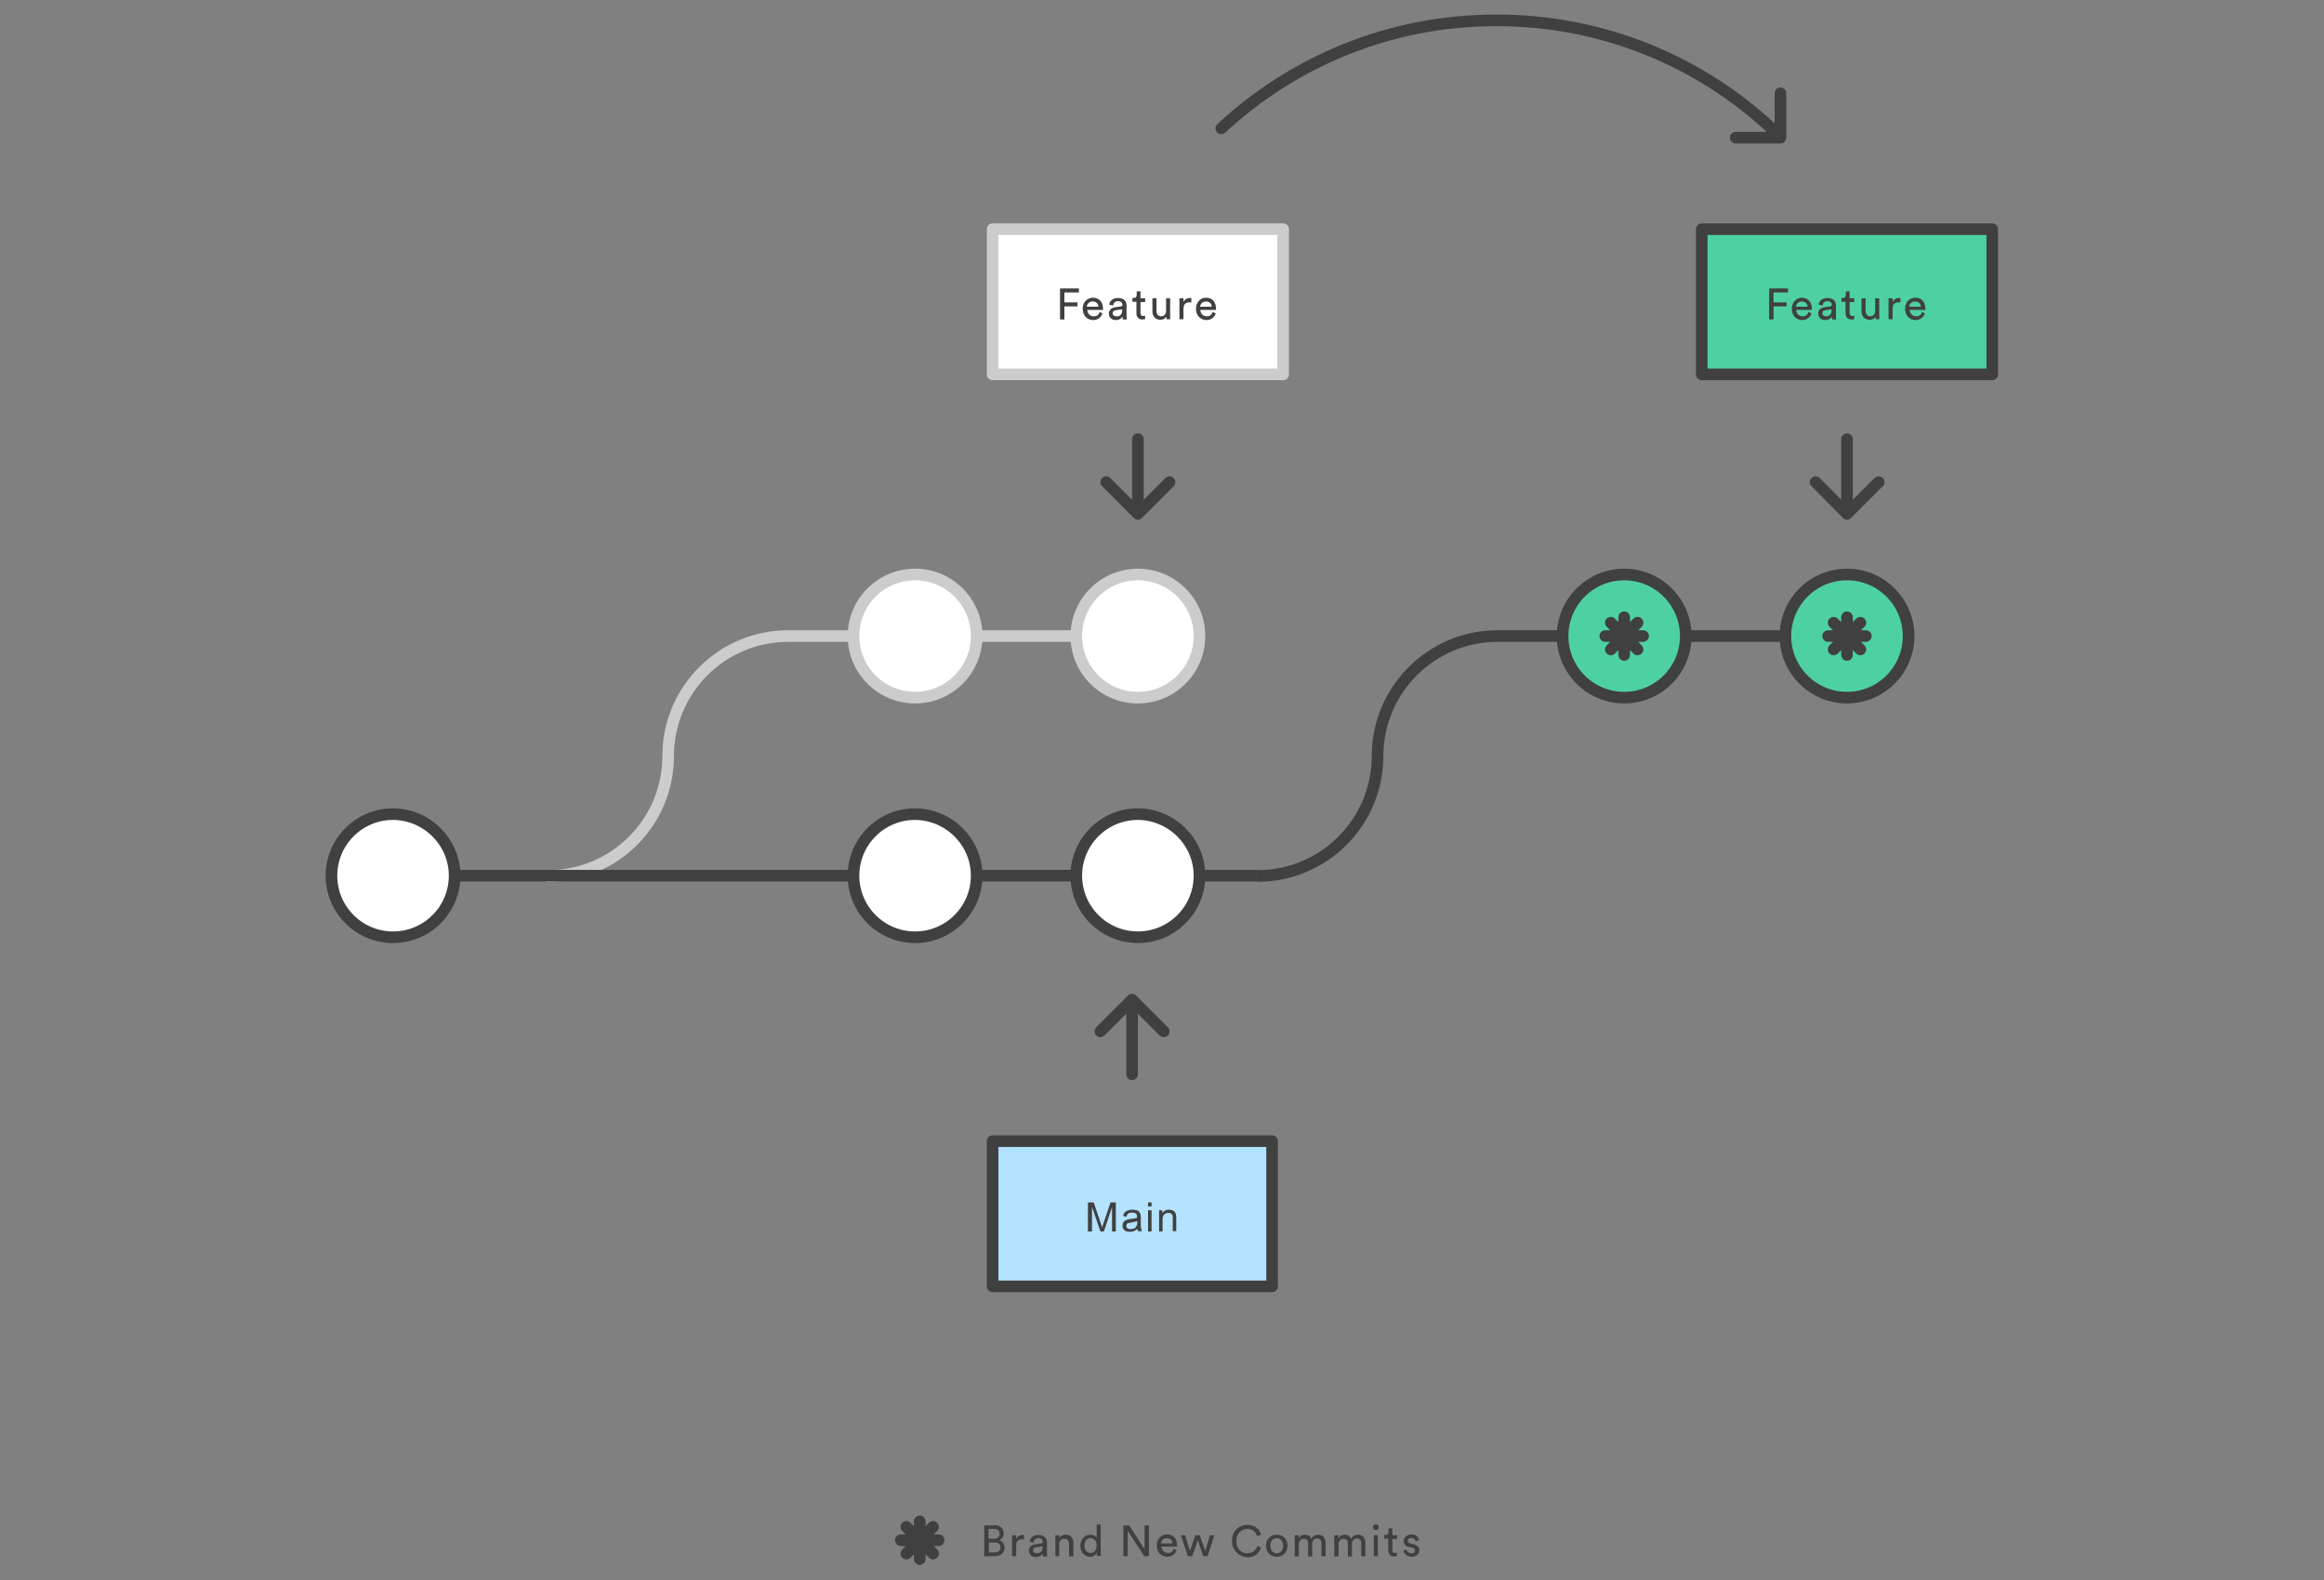 <?xml version="1.0"?>
 <!-- Generator: Adobe Illustrator 25.2.3, SVG Export Plug-In . SVG Version: 6.00 Build 0) --> <svg version="1.1" id="Lager_1" xmlns="http://www.w3.org/2000/svg" xmlns:xlink="http://www.w3.org/1999/xlink" x="0px" y="0px" viewBox="0 0 800 544" style="enable-background:new 0 0 800 544;" xml:space="preserve" width="800" height="544"><rect x="0" y="0" width="800" height="544" fill="#808080" stroke="none"/> <style type="text/css"> .st0{fill:none;stroke:#CCCCCC;stroke-width:4;stroke-linecap:round;stroke-linejoin:round;stroke-miterlimit:10;} .st1{fill:none;stroke:#404040;stroke-width:4;stroke-miterlimit:10;} .st2{fill:#4ED1A1;stroke:#404040;stroke-width:4;stroke-miterlimit:10;} .st3{fill:#FFFFFF;stroke:#404040;stroke-width:4;stroke-miterlimit:10;} .st4{fill:#FFFFFF;stroke:#CCCCCC;stroke-width:4;stroke-linecap:round;stroke-linejoin:round;stroke-miterlimit:10;} .st5{fill:#404040;} .st6{fill:none;stroke:#404040;stroke-width:4;stroke-linecap:round;stroke-linejoin:round;stroke-miterlimit:10;} .st7{fill:#4ED1A1;stroke:#404040;stroke-width:4;stroke-linecap:round;stroke-linejoin:round;stroke-miterlimit:10;} .st8{fill:#FFFFFF;stroke:#404040;stroke-width:4;stroke-linecap:round;stroke-linejoin:round;stroke-miterlimit:10;} .st9{fill:#B3E3FF;stroke:#404040;stroke-width:4;stroke-linecap:round;stroke-linejoin:round;stroke-miterlimit:10;} .st10{fill:#414141;} </style> <path class="st0" d="M315,219h55.5 M230,260.3c0,22.8-18.5,41.3-41.3,41.3 M230,260.3c0-22.8,18.5-41.3,41.3-41.3H315"></path> <path class="st1" d="M474.2,260.3c0,22.8-18.5,41.3-41.3,41.3 M474.2,260.3c0-22.8,18.5-41.3,41.3-41.3h43.7"></path> <circle class="st2" cx="559.1" cy="219" r="21.2"></circle> <path class="st1" d="M135.3,301.5h297.6"></path> <path class="st3" d="M156.5,301.5c0,11.7-9.5,21.2-21.2,21.2s-21.2-9.5-21.2-21.2s9.5-21.2,21.2-21.2 C147,280.4,156.5,289.9,156.5,301.5z M336.2,301.5c0,11.7-9.5,21.2-21.2,21.2s-21.2-9.5-21.2-21.2s9.5-21.2,21.2-21.2 C326.7,280.4,336.2,289.9,336.2,301.5z M412.9,301.5c0,11.7-9.5,21.2-21.2,21.2s-21.2-9.5-21.2-21.2s9.5-21.2,21.2-21.2 C403.4,280.4,412.9,289.9,412.9,301.5z"></path> <path class="st4" d="M412.9,219c0,11.7-9.5,21.2-21.2,21.2s-21.2-9.5-21.2-21.2s9.5-21.2,21.2-21.2S412.9,207.3,412.9,219z"></path> <circle class="st4" cx="315" cy="219" r="21.2"></circle> <path class="st2" d="M657,219c0,11.7-9.5,21.2-21.2,21.2s-21.2-9.5-21.2-21.2s9.5-21.2,21.2-21.2S657,207.3,657,219z"></path> <path class="st4" d="M341.7,78.9h100v50h-100V78.9z"></path> <path class="st5" d="M364.9,109.9V99.3h6.5v1.4h-5v3.4h4.5v1.4h-4.5v4.5h-1.5V109.9z M379.5,107.9c-0.4,1.3-1.6,2.3-3.2,2.3 c-1.9,0-3.6-1.4-3.6-3.9c0-2.3,1.6-3.8,3.5-3.8c2.2,0,3.5,1.5,3.5,3.8v0.4h-5.4c0,1.3,1,2.2,2.2,2.2s1.8-0.6,2-1.5L379.5,107.9z M378.1,105.6c0-1-0.7-1.8-2-1.8c-1.2,0-1.9,0.9-2,1.8H378.1z M383.8,105.8l2-0.3c0.4-0.1,0.6-0.3,0.6-0.5c0-0.7-0.5-1.3-1.6-1.3 c-1,0-1.5,0.6-1.6,1.5l-1.4-0.3c0.2-1.4,1.4-2.3,3-2.3c2.2,0,3,1.2,3,2.6v3.6c0,0.6,0.1,1,0.1,1.2h-1.4c0-0.2-0.1-0.5-0.1-1 c-0.3,0.5-1,1.2-2.3,1.2c-1.5,0-2.4-1-2.4-2.2C381.7,106.7,382.6,106,383.8,105.8L383.8,105.8z M386.3,106.8v-0.3l-2.2,0.3 c-0.6,0.1-1.1,0.4-1.1,1.1c0,0.5,0.5,1,1.2,1C385.4,109,386.3,108.4,386.3,106.8z M392.6,102.7h1.6v1.3h-1.6v3.8c0,0.7,0.3,1,1,1 c0.2,0,0.4,0,0.6-0.1v1.2c-0.1,0-0.5,0.1-1,0.1c-1.2,0-2-0.8-2-2.1v-4h-1.4v-1.3h0.4c0.8,0,1.1-0.5,1.1-1.1v-1.2h1.3 C392.6,100.3,392.6,102.7,392.6,102.7z M399.4,110.1c-1.7,0-2.7-1.3-2.7-2.9v-4.5h1.4v4.3c0,1,0.4,1.9,1.6,1.9 c1.1,0,1.7-0.8,1.7-1.8v-4.4h1.4v5.9c0,0.6,0,1.1,0.1,1.3h-1.3c0-0.2-0.1-0.6-0.1-0.9C401.1,109.8,400.2,110.1,399.4,110.1z M410,104.1h-0.6c-1.2,0-2,0.6-2,2.2v3.6H406v-7.2h1.4v1.3c0.5-1.1,1.4-1.4,2.2-1.4h0.5v1.5H410z M418.5,107.9 c-0.4,1.3-1.6,2.3-3.2,2.3c-1.9,0-3.6-1.4-3.6-3.9c0-2.3,1.6-3.8,3.4-3.8c2.2,0,3.5,1.5,3.5,3.8v0.4h-5.4c0,1.3,1,2.2,2.2,2.2 s1.8-0.6,2-1.5L418.5,107.9z M417.1,105.6c0-1-0.7-1.8-2-1.8c-1.2,0-1.9,0.9-2,1.8H417.1z"></path> <path class="st6" d="M391.7,174.7v-23.5 M402.6,166l-10.9,10.9L380.8,166"></path> <path class="st7" d="M585.8,78.9h100v50h-100V78.9z"></path> <path class="st5" d="M609,109.9V99.3h6.5v1.4h-5v3.4h4.5v1.4h-4.5v4.5H609V109.9z M623.6,107.9c-0.4,1.3-1.6,2.3-3.2,2.3 c-1.9,0-3.6-1.4-3.6-3.9c0-2.3,1.6-3.8,3.4-3.8c2.2,0,3.5,1.5,3.5,3.8v0.4h-5.4c0,1.3,1,2.2,2.2,2.2s1.8-0.6,2-1.5L623.6,107.9z M622.2,105.6c0-1-0.7-1.8-2-1.8c-1.2,0-1.9,0.9-2,1.8H622.2z M628,105.8l2-0.3c0.4-0.1,0.6-0.3,0.6-0.5c0-0.7-0.5-1.3-1.6-1.3 c-1,0-1.5,0.6-1.6,1.5l-1.4-0.3c0.2-1.4,1.4-2.3,3-2.3c2.2,0,3,1.2,3,2.6v3.6c0,0.6,0.1,1,0.1,1.2h-1.4c0-0.2-0.1-0.5-0.1-1 c-0.3,0.5-1,1.2-2.3,1.2c-1.5,0-2.4-1-2.4-2.2C625.8,106.7,626.7,106,628,105.8L628,105.8z M630.5,106.8v-0.3l-2.2,0.3 c-0.6,0.1-1,0.4-1,1.1c0,0.5,0.5,1,1.2,1C629.5,109,630.5,108.4,630.5,106.8z M636.7,102.7h1.6v1.3h-1.6v3.8c0,0.7,0.3,1,1,1 c0.2,0,0.4,0,0.6-0.1v1.2c-0.1,0-0.5,0.1-1,0.1c-1.2,0-2-0.8-2-2.1v-4h-1.4v-1.3h0.4c0.8,0,1.1-0.5,1.1-1.1v-1.2h1.3L636.7,102.7 L636.7,102.7z M643.5,110.1c-1.7,0-2.7-1.3-2.7-2.9v-4.5h1.4v4.3c0,1,0.5,1.9,1.6,1.9s1.7-0.8,1.7-1.8v-4.4h1.4v5.9 c0,0.6,0,1.1,0.1,1.3h-1.3c0-0.2-0.1-0.6-0.1-0.9C645.3,109.8,644.4,110.1,643.5,110.1L643.5,110.1z M654.1,104.1h-0.6 c-1.2,0-2,0.6-2,2.2v3.6h-1.4v-7.2h1.4v1.3c0.5-1.1,1.4-1.4,2.2-1.4h0.5v1.5H654.1z M662.6,107.9c-0.4,1.3-1.6,2.3-3.2,2.3 c-1.9,0-3.6-1.4-3.6-3.9c0-2.3,1.6-3.8,3.5-3.8c2.2,0,3.5,1.5,3.5,3.8v0.4h-5.4c0,1.3,1,2.2,2.2,2.2s1.8-0.6,2-1.5L662.6,107.9z M661.2,105.6c0-1-0.7-1.8-2-1.8c-1.2,0-1.9,0.9-2,1.8H661.2z"></path> <path class="st6" d="M635.8,174.7v-23.5 M646.7,166l-10.9,10.9L625,166"></path> <path class="st1" d="M580.3,219h34.4"></path> <path class="st6" d="M389.7,346.4v23.5 M378.8,355.1l10.9-10.9l10.9,10.9"></path> <path class="st8" d="M552.6,219h13 M554.5,214.4l9.2,9.2 M563.7,214.4l-9.2,9.2 M559.1,212.5v13 M629.3,219h13 M631.2,214.4l9.2,9.2 M640.4,214.4l-9.2,9.2 M635.8,212.5v13"></path> <path class="st6" d="M597.5,47.4h15.4V32.1 M420.4,44.2C445.3,21.1,478.5,7,515.1,7c36.5,0,69.7,14,94.5,37"></path> <path class="st5" d="M342.3,525.1c2,0,3.2,1.2,3.2,2.9c0,1.1-0.7,2-1.6,2.3c1.2,0.3,1.9,1.4,1.9,2.6c0,1.7-1.3,2.9-3.3,2.9h-3.7 v-10.6h3.5V525.1z M342.2,529.8c1.2,0,1.9-0.7,1.9-1.7s-0.7-1.7-2-1.7h-1.8v3.4H342.2z M342.4,534.5c1.2,0,2-0.7,2-1.7 s-0.6-1.7-1.9-1.7h-2.1v3.4H342.4z M352.4,530h-0.6c-1.2,0-2,0.6-2,2.2v3.6h-1.4v-7.2h1.4v1.3c0.5-1.1,1.4-1.4,2.2-1.4h0.5v1.5 L352.4,530z M356.4,531.7l2-0.3c0.4-0.1,0.6-0.3,0.6-0.5c0-0.7-0.5-1.3-1.6-1.3c-1,0-1.5,0.6-1.6,1.5l-1.4-0.3 c0.2-1.4,1.4-2.3,3-2.3c2.2,0,3,1.2,3,2.6v3.6c0,0.6,0.1,1,0.1,1.2H359c0-0.2-0.1-0.5-0.1-1c-0.3,0.5-1,1.2-2.3,1.2 c-1.5,0-2.4-1-2.4-2.2C354.2,532.6,355.2,531.8,356.4,531.7L356.4,531.7z M358.9,532.7v-0.3l-2.2,0.3c-0.6,0.1-1.1,0.4-1.1,1.1 c0,0.5,0.5,1,1.2,1C358,534.8,358.9,534.3,358.9,532.7z M364.7,535.8h-1.4v-7.2h1.4v1c0.5-0.9,1.4-1.2,2.2-1.2 c1.7,0,2.6,1.2,2.6,2.9v4.6H368v-4.3c0-1-0.4-1.8-1.7-1.8c-1.1,0-1.7,0.9-1.7,2v4H364.7z M377.5,534.7c-0.3,0.7-1.1,1.3-2.2,1.3 c-2.1,0-3.4-1.7-3.4-3.8c0-2,1.4-3.8,3.4-3.8c1.3,0,2,0.6,2.2,1.2v-4.7h1.4v9.5c0,0.7,0.1,1.2,0.1,1.3h-1.4 C377.6,535.5,377.5,535.2,377.5,534.7z M375.4,534.7c1.3,0,2.1-1.1,2.1-2.6s-0.8-2.5-2.1-2.5s-2.1,1-2.1,2.5 S374.1,534.7,375.4,534.7z M393.9,535.8l-5.7-8.7v8.7h-1.5v-10.6h2l5.3,8.2v-8.2h1.5v10.6H393.9L393.9,535.8z M405,533.7 c-0.4,1.3-1.6,2.3-3.2,2.3c-1.9,0-3.6-1.4-3.6-3.9c0-2.3,1.6-3.8,3.5-3.8c2.2,0,3.5,1.5,3.5,3.8v0.4h-5.4c0,1.3,1,2.2,2.2,2.2 s1.8-0.6,2-1.5L405,533.7z M403.6,531.4c0-1-0.7-1.8-2-1.8c-1.2,0-1.9,0.9-2,1.8H403.6z M413,528.6l1.9,5.4l1.6-5.4h1.5l-2.3,7.2 h-1.5l-1.9-5.5l-1.9,5.5h-1.5l-2.4-7.2h1.5l1.6,5.4l1.9-5.4H413L413,528.6z M424.1,530.5c0-3.6,2.6-5.5,5.3-5.5 c2.4,0,4.1,1.3,4.7,3.4l-1.4,0.5c-0.4-1.6-1.6-2.5-3.3-2.5c-1.9,0-3.8,1.4-3.8,4.2s1.8,4.2,3.8,4.2c1.8,0,3-1.1,3.4-2.5l1.3,0.5 c-0.6,2-2.2,3.4-4.7,3.4C426.7,536,424.1,534,424.1,530.5L424.1,530.5z M443.2,532.2c0,2.2-1.5,3.8-3.7,3.8s-3.7-1.6-3.7-3.8 s1.5-3.8,3.7-3.8C441.6,528.3,443.2,530,443.2,532.2z M441.7,532.2c0-1.7-1-2.6-2.2-2.6s-2.2,0.9-2.2,2.6c0,1.7,1,2.6,2.2,2.6 S441.7,533.8,441.7,532.2z M445.7,535.8v-7.2h1.3v1c0.5-0.8,1.4-1.2,2.2-1.2c0.9,0,1.8,0.4,2.2,1.4c0.6-1,1.5-1.4,2.4-1.4 c1.3,0,2.5,0.9,2.5,2.7v4.7h-1.4v-4.5c0-0.9-0.5-1.6-1.5-1.6s-1.7,0.8-1.7,1.8v4.4h-1.4v-4.5c0-0.9-0.4-1.6-1.5-1.6 c-1,0-1.7,0.8-1.7,1.8v4.3h-1.4V535.8z M459.3,535.8v-7.2h1.4v1c0.5-0.8,1.3-1.2,2.2-1.2c0.9,0,1.8,0.4,2.2,1.4 c0.6-1,1.5-1.4,2.4-1.4c1.3,0,2.5,0.9,2.5,2.7v4.7h-1.4v-4.5c0-0.9-0.5-1.6-1.5-1.6s-1.7,0.8-1.7,1.8v4.4H464v-4.5 c0-0.9-0.5-1.6-1.5-1.6s-1.7,0.8-1.7,1.8v4.3h-1.5V535.8z M473.6,524.8c0.6,0,1,0.4,1,1s-0.5,1-1,1c-0.6,0-1-0.5-1-1 S473,524.8,473.6,524.8z M472.9,535.8v-7.2h1.4v7.2H472.9z M479.3,528.6h1.6v1.3h-1.6v3.8c0,0.7,0.3,1,1,1c0.2,0,0.4,0,0.6-0.1v1.2 c-0.1,0-0.5,0.1-1,0.1c-1.2,0-2-0.8-2-2.1v-4h-1.4v-1.3h0.4c0.8,0,1.1-0.5,1.1-1.1v-1.2h1.3V528.6L479.3,528.6z M484.2,533.5 c0.1,0.8,0.7,1.3,1.7,1.3c0.8,0,1.2-0.4,1.2-1c0-0.4-0.3-0.8-0.9-0.9l-1.2-0.3c-1.1-0.2-1.8-1-1.8-2c0-1.2,1.2-2.3,2.6-2.3 c2,0,2.6,1.3,2.7,1.9l-1.2,0.5c-0.1-0.4-0.4-1.2-1.5-1.2c-0.7,0-1.2,0.5-1.2,1c0,0.4,0.3,0.8,0.8,0.9l1.2,0.3c1.3,0.3,2,1.1,2,2.1 s-0.9,2.2-2.6,2.2c-2,0-2.8-1.3-2.9-2.1L484.2,533.5L484.2,533.5z"></path> <path class="st8" d="M310.1,530.3h13 M312,525.7l9.2,9.2 M321.2,525.7l-9.2,9.2 M316.6,523.8v13"></path> <g> <path class="st9" d="M341.7,392.9h96.2v50h-96.2V392.9z"></path> <g> <path class="st10" d="M374.5,424v-10h2l2.4,7.1c0.2,0.7,0.4,1.2,0.5,1.5c0.1-0.4,0.3-0.9,0.5-1.6l2.4-7h1.8v10h-1.3v-8.4L380,424 h-1.2l-2.9-8.5v8.5H374.5z"></path> <path class="st10" d="M391.5,423.1c-0.5,0.4-0.9,0.7-1.3,0.8c-0.4,0.2-0.9,0.2-1.4,0.2c-0.8,0-1.4-0.2-1.8-0.6 c-0.4-0.4-0.6-0.9-0.6-1.5c0-0.4,0.1-0.7,0.2-1c0.2-0.3,0.4-0.5,0.6-0.7c0.3-0.2,0.6-0.3,0.9-0.4c0.2-0.1,0.6-0.1,1.1-0.2 c1-0.1,1.7-0.3,2.2-0.4c0-0.2,0-0.3,0-0.3c0-0.5-0.1-0.9-0.3-1.1c-0.3-0.3-0.8-0.4-1.4-0.4c-0.6,0-1,0.1-1.3,0.3s-0.5,0.6-0.6,1.1 l-1.2-0.2c0.1-0.5,0.3-0.9,0.5-1.2c0.3-0.3,0.6-0.6,1.1-0.7c0.5-0.2,1-0.3,1.6-0.3c0.6,0,1.1,0.1,1.5,0.2c0.4,0.1,0.7,0.3,0.9,0.6 c0.2,0.2,0.3,0.5,0.4,0.8c0,0.2,0.1,0.6,0.1,1.1v1.6c0,1.1,0,1.9,0.1,2.2c0.1,0.3,0.2,0.6,0.3,0.9h-1.3 C391.7,423.8,391.5,423.5,391.5,423.1z M391.5,420.4c-0.4,0.2-1.1,0.3-2,0.5c-0.5,0.1-0.9,0.2-1.1,0.2s-0.4,0.2-0.5,0.4 c-0.1,0.2-0.2,0.4-0.2,0.6c0,0.3,0.1,0.6,0.4,0.8c0.2,0.2,0.6,0.3,1.1,0.3s0.9-0.1,1.3-0.3c0.4-0.2,0.6-0.5,0.8-0.9 c0.1-0.3,0.2-0.7,0.2-1.2L391.5,420.4L391.5,420.4z"></path> <path class="st10" d="M395.2,415.4V414h1.2v1.4H395.2z M395.2,424v-7.3h1.2v7.3H395.2z"></path> <path class="st10" d="M399,424v-7.3h1.1v1c0.5-0.8,1.3-1.2,2.3-1.2c0.4,0,0.8,0.1,1.2,0.2c0.4,0.2,0.6,0.4,0.8,0.6 c0.2,0.2,0.3,0.6,0.4,0.9c0,0.2,0.1,0.6,0.1,1.2v4.5h-1.2v-4.4c0-0.5,0-0.9-0.1-1.1c-0.1-0.2-0.3-0.4-0.5-0.6 c-0.2-0.1-0.5-0.2-0.9-0.2c-0.5,0-1,0.2-1.4,0.5c-0.4,0.3-0.6,1-0.6,1.9v4L399,424L399,424z"></path> </g> </g> </svg> 